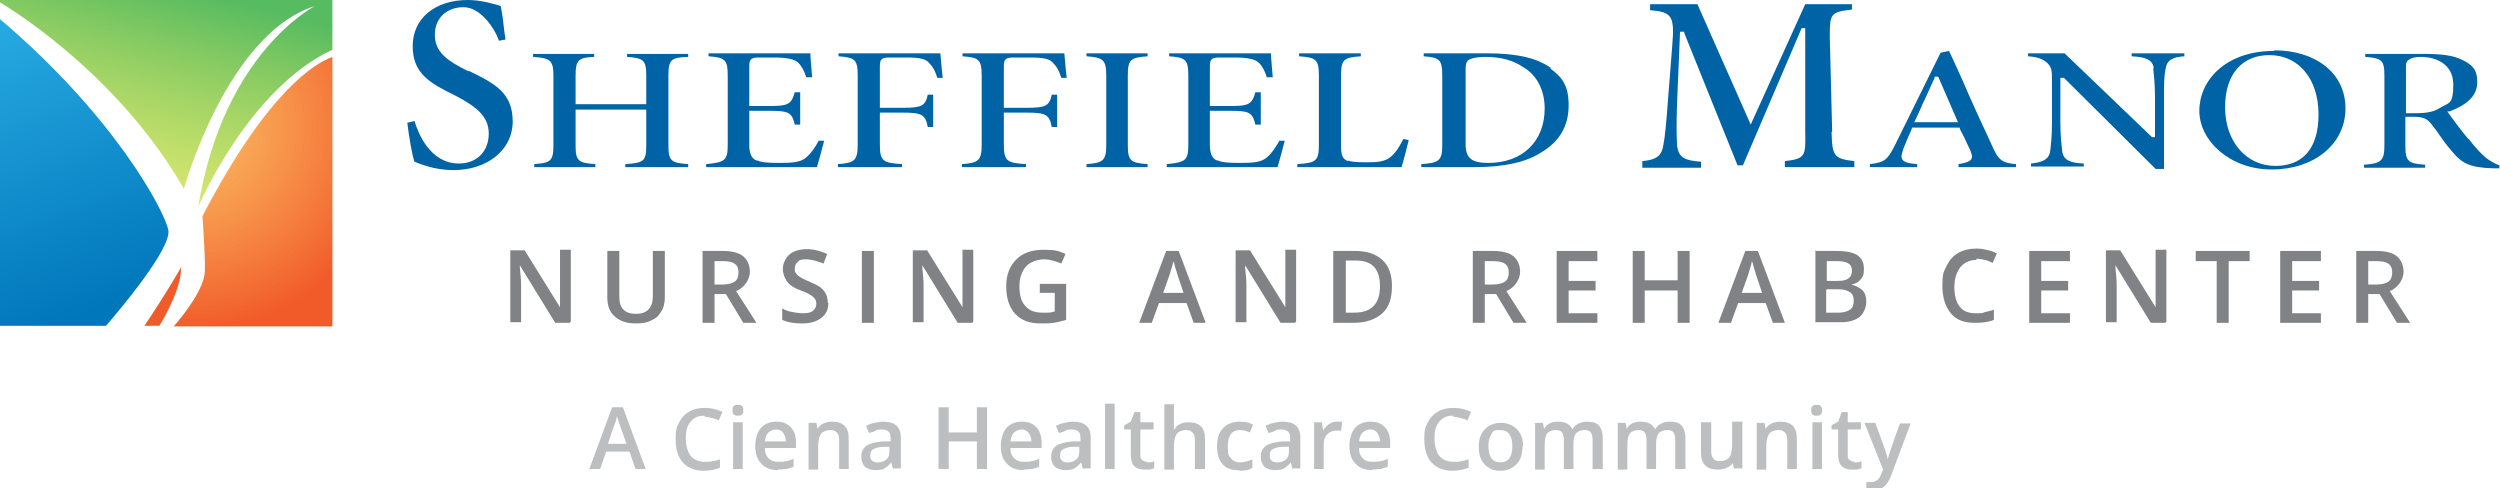<?xml version="1.0" encoding="UTF-8"?>
<svg id="OUTLINED-CMYK" xmlns="http://www.w3.org/2000/svg" version="1.1" xmlns:xlink="http://www.w3.org/1999/xlink" viewBox="0 0 417.4 81.5">
  <!-- Generator: Adobe Illustrator 29.1.0, SVG Export Plug-In . SVG Version: 2.1.0 Build 142)  -->
  <defs>
    <style>
      .st0 {
        fill: url(#linear-gradient1);
      }

      .st1 {
        fill: url(#radial-gradient);
      }

      .st1, .st2 {
        opacity: 1;
      }

      .st3 {
        fill: #808285;
      }

      .st2 {
        fill: #f15a29;
      }

      .st4 {
        fill: url(#linear-gradient);
      }

      .st5 {
        fill: #bcbec0;
      }

      .st6 {
        fill: #0063a6;
      }
    </style>
    <linearGradient id="linear-gradient" x1="29.4" y1="-2.3" x2="19" y2="37.5" gradientUnits="userSpaceOnUse">
      <stop offset="0" stop-color="#57bb61" stop-opacity="1"/>
      <stop offset="1" stop-color="#dbe120" stop-opacity=".6"/>
    </linearGradient>
    <linearGradient id="linear-gradient1" x1="16.1" y1="51.9" x2="-9.3" y2="-16.6" gradientUnits="userSpaceOnUse">
      <stop offset="0" stop-color="#0076bb" stop-opacity="1"/>
      <stop offset=".7" stop-color="#27aae1" stop-opacity="1"/>
    </linearGradient>
    <radialGradient id="radial-gradient" cx="31.5" cy="21.2" fx="31.5" fy="21.2" r="34.4" gradientUnits="userSpaceOnUse">
      <stop offset="0" stop-color="#fbb040" stop-opacity=".8"/>
      <stop offset="1" stop-color="#f15a29"/>
    </radialGradient>
  </defs>
  <g>
    <g>
      <path class="st3" d="M95.1,53.9h-2.4l-5.9-9.6h0v.5c.1,1,.2,1.9.2,2.8v6.2h-1.8v-12h2.4l5.9,9.5h0c0-.1,0-.6,0-1.4,0-.8,0-1.4,0-1.9v-6.3h1.8v12Z"/>
      <path class="st3" d="M111,41.9v7.8c0,.9-.2,1.7-.6,2.3-.4.7-.9,1.2-1.7,1.5-.7.4-1.6.5-2.6.5-1.5,0-2.6-.4-3.5-1.2s-1.2-1.9-1.2-3.2v-7.7h2v7.6c0,1,.2,1.7.7,2.2s1.2.7,2.1.7c1.8,0,2.8-1,2.8-2.9v-7.6h2Z"/>
      <path class="st3" d="M119.3,49.1v4.8h-2v-12h3.4c1.5,0,2.7.3,3.4.9s1.1,1.5,1.1,2.6-.8,2.6-2.3,3.2l3.4,5.3h-2.2l-2.9-4.8h-1.9ZM119.3,47.5h1.4c.9,0,1.6-.2,2-.5.4-.3.6-.8.6-1.5s-.2-1.2-.7-1.5c-.4-.3-1.1-.4-2-.4h-1.3v3.9Z"/>
      <path class="st3" d="M138.3,50.6c0,1.1-.4,1.9-1.2,2.5s-1.8.9-3.2.9-2.5-.2-3.3-.6v-1.9c.5.3,1.1.5,1.7.6.6.1,1.2.2,1.7.2.8,0,1.4-.1,1.7-.4.4-.3.6-.7.6-1.2s-.2-.8-.5-1.1c-.3-.3-1-.7-2.1-1.1-1.1-.4-1.9-.9-2.3-1.5-.4-.6-.7-1.3-.7-2.1s.4-1.8,1.1-2.4c.7-.6,1.7-.9,2.9-.9s2.3.3,3.4.8l-.6,1.6c-1.1-.4-2-.7-2.9-.7s-1.1.1-1.4.4c-.3.3-.5.6-.5,1.1s0,.6.2.8c.1.2.3.4.6.6.3.2.8.5,1.6.8.9.4,1.5.7,1.9,1,.4.3.7.7.9,1.1s.3.9.3,1.4Z"/>
      <path class="st3" d="M143.9,53.9v-12h2v12h-2Z"/>
      <path class="st3" d="M162.3,53.9h-2.4l-5.9-9.6h0v.5c.1,1,.2,1.9.2,2.8v6.2h-1.8v-12h2.4l5.9,9.5h0c0-.1,0-.6,0-1.4,0-.8,0-1.4,0-1.9v-6.3h1.8v12Z"/>
      <path class="st3" d="M173.6,47.4h4.4v6c-.7.2-1.4.4-2.1.5s-1.4.1-2.2.1c-1.8,0-3.2-.5-4.2-1.6-1-1.1-1.5-2.6-1.5-4.6s.6-3.4,1.7-4.5c1.1-1.1,2.6-1.6,4.6-1.6s2.4.2,3.6.7l-.7,1.6c-1-.4-1.9-.7-2.9-.7s-2.3.4-3,1.2c-.7.8-1.1,1.9-1.1,3.3s.3,2.6,1,3.3c.7.8,1.6,1.1,2.9,1.1s1.3,0,2-.2v-3.1h-2.5v-1.7Z"/>
      <path class="st3" d="M199.3,53.9l-1.2-3.3h-4.6l-1.2,3.3h-2.1l4.5-12h2.1l4.5,12h-2.1ZM197.6,48.9l-1.1-3.3c0-.2-.2-.6-.3-1-.1-.5-.2-.8-.3-1-.1.7-.4,1.4-.6,2.2l-1.1,3.1h3.5Z"/>
      <path class="st3" d="M216.2,53.9h-2.4l-5.9-9.6h0v.5c.1,1,.2,1.9.2,2.8v6.2h-1.8v-12h2.4l5.9,9.5h0c0-.1,0-.6,0-1.4,0-.8,0-1.4,0-1.9v-6.3h1.8v12Z"/>
      <path class="st3" d="M232.4,47.8c0,2-.5,3.5-1.6,4.5s-2.7,1.6-4.8,1.6h-3.4v-12h3.7c1.9,0,3.4.5,4.5,1.5,1.1,1,1.6,2.5,1.6,4.3ZM230.4,47.8c0-2.9-1.3-4.3-4-4.3h-1.7v8.7h1.4c2.9,0,4.3-1.5,4.3-4.4Z"/>
      <path class="st3" d="M247.9,49.1v4.8h-2v-12h3.4c1.5,0,2.7.3,3.4.9s1.1,1.5,1.1,2.6-.8,2.6-2.3,3.2l3.4,5.3h-2.2l-2.9-4.8h-1.9ZM247.9,47.5h1.4c.9,0,1.6-.2,2-.5.4-.3.6-.8.6-1.5s-.2-1.2-.7-1.5c-.4-.3-1.1-.4-2-.4h-1.3v3.9Z"/>
      <path class="st3" d="M266.7,53.9h-6.8v-12h6.8v1.7h-4.8v3.3h4.5v1.6h-4.5v3.8h4.8v1.7Z"/>
      <path class="st3" d="M282.1,53.9h-2v-5.4h-5.5v5.4h-2v-12h2v4.9h5.5v-4.9h2v12Z"/>
      <path class="st3" d="M296,53.9l-1.2-3.3h-4.6l-1.2,3.3h-2.1l4.5-12h2.1l4.5,12h-2.1ZM294.2,48.9l-1.1-3.3c0-.2-.2-.6-.3-1-.1-.5-.2-.8-.3-1-.1.7-.4,1.4-.6,2.2l-1.1,3.1h3.5Z"/>
      <path class="st3" d="M302.9,41.9h3.6c1.7,0,2.8.2,3.6.7.7.5,1.1,1.2,1.1,2.3s-.2,1.3-.5,1.7c-.4.5-.9.8-1.6.9h0c.8.2,1.5.6,1.9,1s.6,1.1.6,1.9-.4,1.9-1.1,2.5c-.8.6-1.8.9-3.1.9h-4.3v-12ZM304.9,46.9h1.9c.8,0,1.4-.1,1.8-.4.4-.3.6-.7.6-1.3s-.2-1-.6-1.2c-.4-.3-1.1-.4-1.9-.4h-1.7v3.3ZM304.9,48.4v3.8h2.1c.8,0,1.4-.2,1.9-.5.4-.3.6-.8.6-1.5s-.2-1.1-.6-1.4c-.4-.3-1.1-.5-1.9-.5h-2Z"/>
      <path class="st3" d="M330,43.4c-1.1,0-2,.4-2.7,1.2-.6.8-1,1.9-1,3.3s.3,2.6.9,3.3c.6.8,1.5,1.1,2.7,1.1s1,0,1.5-.2c.5-.1,1-.2,1.5-.4v1.7c-.9.4-2,.5-3.2.5-1.8,0-3.1-.5-4-1.6-.9-1.1-1.4-2.6-1.4-4.6s.2-2.3.7-3.3,1.1-1.7,2-2.2c.9-.5,1.9-.7,3-.7s2.4.3,3.4.8l-.7,1.6c-.4-.2-.8-.4-1.3-.5-.5-.1-.9-.2-1.4-.2Z"/>
      <path class="st3" d="M345.6,53.9h-6.8v-12h6.8v1.7h-4.8v3.3h4.5v1.6h-4.5v3.8h4.8v1.7Z"/>
      <path class="st3" d="M361.5,53.9h-2.4l-5.9-9.6h0v.5c.1,1,.2,1.9.2,2.8v6.2h-1.8v-12h2.4l5.9,9.5h0c0-.1,0-.6,0-1.4,0-.8,0-1.4,0-1.9v-6.3h1.8v12Z"/>
      <path class="st3" d="M372.1,53.9h-2v-10.3h-3.5v-1.7h9v1.7h-3.5v10.3Z"/>
      <path class="st3" d="M387.5,53.9h-6.8v-12h6.8v1.7h-4.8v3.3h4.5v1.6h-4.5v3.8h4.8v1.7Z"/>
      <path class="st3" d="M395.4,49.1v4.8h-2v-12h3.4c1.5,0,2.7.3,3.4.9s1.1,1.5,1.1,2.6-.8,2.6-2.3,3.2l3.4,5.3h-2.2l-2.9-4.8h-1.9ZM395.4,47.5h1.4c.9,0,1.6-.2,2-.5.4-.3.6-.8.6-1.5s-.2-1.2-.7-1.5c-.4-.3-1.1-.4-2-.4h-1.3v3.9Z"/>
    </g>
    <path class="st2" d="M30.3,44.5s-2.4,4.3-6.2,9.9h2.5c.9-1.4,3.9-6.8,3.6-9.9Z"/>
    <path class="st4" d="M0,.4c4,2.4,20.3,13.1,30.7,31.1,0,0,7.2-25.9,21.9-30.5,0,0-15.3,7.7-19.5,33.5,0,0,8.4-19.7,22.4-26.2V0H0"/>
    <path class="st0" d="M0,54.4h17.7c2.4-2.8,11-13,10.4-16-.7-3.4-9.2-19.2-28.1-35.2"/>
    <path class="st1" d="M55.5,9.5c-2.8,1-10.8,5.6-21.7,26.6,0,0,.5,6.6.4,9.2-.1,2.8-3.2,6.9-5.2,9.2h26.5V9.5Z"/>
    <g>
      <path class="st6" d="M78.2,11.9c-3.7-1.8-5.6-3.3-5.6-6.1s2-4.6,4.8-4.6,5.2,3.5,5.9,5.6l1.1-.2c-.2-1.2-.3-2.2-.4-3.1-.1-1-.3-1.8-.4-2.5-1-.3-3.2-1-5.5-1-5.5,0-9.2,3.1-9.2,7.7s2.9,6.2,7.2,8.3c3.4,1.8,5.5,3.4,5.5,6.3s-1.9,5-5,5c-4.8,0-6.8-5.1-7.4-7.1l-1.2.3c.3,2.4.8,5.4,1.2,6.5h0c.5.2,1.2.5,2.3.8,1,.3,2.5.6,4.2.6,5.7,0,9.9-3.4,9.9-8.1s-2.8-6.3-7.4-8.5Z"/>
      <path class="st6" d="M107.9,12.6v4.8h-11.8v-4.8c0-2.6.5-3,3.1-3.1v-.5h-10.2v.5c2.8.2,3.4.5,3.4,3.1v11.7c0,2.6-.5,2.9-3.2,3.1v.5h10.2v-.5c-2.8-.2-3.3-.5-3.3-3.1v-6h11.8v6c0,2.6-.4,2.9-3.5,3.1v.5h10.5v-.5c-2.8-.2-3.3-.5-3.3-3.1v-11.7c0-2.7.5-3,3.3-3.1v-.5h-10.2v.5c2.7.2,3.2.5,3.2,3.1Z"/>
      <path class="st6" d="M126.3,26.8c-1-.4-1.2-1.5-1.2-2.7v-5.6h3.3c3.2,0,3.8.2,4.3,2.3h.9v-5.4h-.9c-.6,2.1-1.2,2.3-4.3,2.3h-3.3v-6.7c0-1.3.5-1.4,1.8-1.4h2.3c2.3,0,3.5.3,4.1.9.6.6,1,1.4,1.3,2.4h1c-.1-1.5-.3-3.1-.3-4h-17v.5c2.7.2,3.2.5,3.2,3.2v11.6c0,2.6-.5,2.9-3.6,3.2v.5h18.5c.3-1,.9-3.2,1.2-4.4h-.9c-.6,1.1-1.3,2.1-2,2.7-.9.9-2.4,1-4.5,1s-3.1-.1-3.7-.4Z"/>
      <path class="st6" d="M148.8,9.6h2.3c2.5,0,3.5.2,4.1,1,.6.6.9,1.2,1.3,2.4h.9c-.2-1.6-.3-3.2-.4-4.1h-17v.5c2.7.2,3.2.5,3.2,3.2v11.5c0,2.7-.5,3.1-3.3,3.3v.5h10.7v-.5c-3.2-.2-3.7-.5-3.7-3.3v-5.3h3.7c3.3,0,3.9.3,4.3,2.4h.9v-5.4h-.9c-.4,1.9-1,2.2-4.3,2.2h-3.7v-7c0-1.2.4-1.4,1.7-1.4Z"/>
      <path class="st6" d="M169.5,9.6h2.3c2.5,0,3.5.2,4.1,1,.6.6.9,1.2,1.3,2.4h.9c-.2-1.6-.3-3.2-.4-4.1h-17v.5c2.7.2,3.2.5,3.2,3.2v11.5c0,2.7-.5,3.1-3.3,3.3v.5h10.7v-.5c-3.2-.2-3.7-.5-3.7-3.3v-5.3h3.7c3.3,0,3.9.3,4.3,2.4h.9v-5.4h-.9c-.4,1.9-1,2.2-4.3,2.2h-3.7v-7c0-1.2.4-1.4,1.7-1.4Z"/>
      <path class="st6" d="M184.7,12.6v11.6c0,2.6-.5,3-3.3,3.2v.5h10.2v-.5c-2.8-.2-3.3-.5-3.3-3.2v-11.6c0-2.7.5-3,3.3-3.2v-.5h-10.2v.5c2.7.2,3.3.5,3.3,3.2Z"/>
      <path class="st6" d="M203.2,26.8c-1-.4-1.2-1.5-1.2-2.7v-5.6h3.3c3.2,0,3.8.2,4.3,2.3h.9v-5.4h-.9c-.6,2.1-1.2,2.3-4.3,2.3h-3.3v-6.7c0-1.3.5-1.4,1.8-1.4h2.3c2.3,0,3.5.3,4.1.9.6.6,1,1.4,1.3,2.4h1c-.1-1.5-.3-3.1-.3-4h-17v.5c2.7.2,3.2.5,3.2,3.2v11.6c0,2.6-.5,2.9-3.6,3.2v.5h18.5c.3-1,.9-3.2,1.2-4.4h-.9c-.6,1.1-1.3,2.1-2,2.7-.9.9-2.4,1-4.5,1s-3.1-.1-3.7-.4Z"/>
      <path class="st6" d="M225.1,26.9c-1-.3-1.2-1.1-1.2-2.6v-11.7c0-2.7.5-3,3.3-3.2v-.5h-10.3v.5c2.8.2,3.3.5,3.3,3.2v11.6c0,2.7-.5,3-3.6,3.2v.5h17.4c.3-.9.9-3.3,1.2-4.5l-.9-.2c-.6,1.2-1.2,2.2-2,2.9-1,.9-2.3,1-4.1,1s-2.6-.1-3.2-.3Z"/>
      <path class="st6" d="M259,11.4c-2.3-1.7-5.7-2.5-10.7-2.5h-10.6v.5c2.6.2,3.1.5,3.1,3.2v11.6c0,2.6-.5,3-3.5,3.2v.5h9c4.8,0,8.5-.8,11.1-2.5,3-1.8,4.5-4.4,4.5-7.8s-1.1-4.7-3.1-6.2ZM248.5,27.2c-2.8,0-3.8-.8-3.8-3.1v-12.2c0-.9,0-1.5.5-1.9.5-.3,1.4-.5,2.8-.5,2.6,0,4.7.6,6.3,1.7,2.3,1.3,3.6,3.9,3.6,6.9,0,5.5-3.7,9.1-9.4,9.1Z"/>
      <path class="st6" d="M305.9,22l-.4-15.8c0-3.9.1-4.2,3.7-4.6V.7h-7.8l-9.1,20.1-8.9-20.1h-7.9v1c3.7.3,4.1,1,3.7,5.9l-.7,8.9c-.3,4.1-.5,6.3-.8,7.8-.3,1.9-1.4,2.4-3.5,2.6v1.1h9.8v-1c-2.6-.2-3.8-.6-4-2.8-.1-1.6-.1-3.6,0-6.9l.5-12h.7v.2c0,0,8.9,22.1,8.9,22.1h.9l9.8-22.9h.6v17.3c.1,4.1,0,4.5-3.4,4.9v1h11.6v-1c-3.4-.4-3.7-.8-3.8-4.9Z"/>
      <path class="st6" d="M332.5,24.1c-1.6-3.4-3.3-7.1-4.8-10.6-.8-1.7-1.5-3.4-2.3-5l-1.4.3-7.6,15.4c-1.3,2.6-1.8,2.9-4.2,3.2v.5h7.9v-.5c-1.4-.1-2.2-.3-2.5-.8-.3-.5,0-1.1.2-1.8.5-1.3,1-2.4,1.4-3.3v-.2h8v.2c.4.8.8,1.5,1.1,2.2.2.5.5,1,.7,1.5.2.6.4,1,.1,1.4-.3.4-.9.6-2.1.8v.5h9.6v-.5c-2.4-.2-3-.7-4.1-3.3ZM319.6,20.4l.2-.4c.6-1.2,1.1-2.5,1.7-3.7.5-1.1,1-2.2,1.5-3.3v-.2h.6l3.3,7.6h-7.3Z"/>
      <path class="st6" d="M359.5,11.4c.1,1.1.3,2.5.3,5v6.5h-.5l-14.6-14h-6.1v.5c1.5.1,2.4.4,3.2,1.1.8.8.8,1.3.8,3.3v6.4c0,2.7-.2,4.2-.3,5-.2,1.5-1.4,1.9-3.2,2.1v.5h8.8v-.5c-2.2-.1-3.4-.5-3.6-2.1-.1-1-.3-2.4-.3-4.9v-7.3h.6c0,0,15.3,15.2,15.3,15.2h1.4v-11.8c0-2.3,0-3.9.3-5,.2-1.5,1.4-1.9,3.1-2v-.5h-8.8v.5c2.2.1,3.5.5,3.7,2Z"/>
      <path class="st6" d="M379.7,8.5h0c-8.2,0-12.5,5-12.5,10s5.1,9.8,12.1,9.8,12.3-4.2,12.3-10.2-5.1-9.7-11.9-9.7ZM379.9,27.7c-4.9,0-8.4-4.1-8.4-9.8s3-8.7,7.4-8.7h0c4.9,0,8.2,4,8.2,9.9s-2.8,8.6-7.2,8.6Z"/>
      <path class="st6" d="M412.1,23.2c-1.2-1.4-2.8-3.6-3.3-4.3l-.2-.3h.4c3.1-1.2,4.6-2.7,4.6-4.9s-.9-2.9-2.5-3.7c-1.4-.7-3.2-1-6.3-1h-9.9v.5c2.7.2,3.2.5,3.2,3.1v11.7c0,2.6-.6,3-3.4,3.2v.5h10.2v-.5c-2.8-.2-3.3-.5-3.3-3.2v-4.8h1.4c1.5,0,2.3.3,3,1.3l.7.9c.9,1.3,1.8,2.6,2.8,3.7,1.5,1.8,2.8,2.6,6.8,2.7h0c.2,0,.5,0,.7,0,.1,0,.2,0,.3,0v-.5c-.6-.2-1.4-.6-2.3-1.3-.8-.7-1.6-1.5-2.9-3.2ZM407.4,18c-.9.6-2.1.9-3.9.9h-1.8v-7.5c0-.7,0-1.2.6-1.5.3-.2.9-.4,1.9-.4,2.5,0,5.4,1.2,5.4,4.6s-.7,3-2.2,3.9Z"/>
    </g>
  </g>
  <g>
    <path class="st5" d="M106.1,78.3l-1-2.9h-3.9l-1,2.9h-1.8l3.8-10.3h1.8l3.8,10.3h-1.8ZM104.6,74.1l-1-2.8c0-.2-.2-.5-.3-.9-.1-.4-.2-.7-.3-.9-.1.6-.3,1.2-.6,1.9l-.9,2.7h3Z"/>
    <path class="st5" d="M117.6,69.4c-1,0-1.7.3-2.3,1-.6.7-.8,1.6-.8,2.8s.3,2.2.8,2.9c.5.6,1.3,1,2.3,1s.9,0,1.3-.1c.4,0,.8-.2,1.3-.3v1.4c-.8.3-1.7.5-2.7.5-1.5,0-2.7-.5-3.5-1.4-.8-.9-1.2-2.2-1.2-3.9s.2-2,.6-2.8c.4-.8,1-1.4,1.7-1.8.7-.4,1.6-.6,2.6-.6s2,.2,2.9.7l-.6,1.4c-.3-.2-.7-.3-1.1-.4-.4-.1-.8-.2-1.2-.2Z"/>
    <path class="st5" d="M122.3,68.5c0-.3,0-.5.2-.7s.4-.2.7-.2.5,0,.7.2.2.4.2.7,0,.5-.2.7-.4.2-.7.2-.5,0-.7-.2-.2-.4-.2-.7ZM124,78.3h-1.6v-7.8h1.6v7.8Z"/>
    <path class="st5" d="M129.9,78.5c-1.2,0-2.2-.4-2.8-1.1-.7-.7-1-1.7-1-2.9s.3-2.3.9-3c.6-.7,1.5-1.1,2.6-1.1s1.8.3,2.4.9c.6.6.9,1.5.9,2.6v.9h-5.2c0,.8.2,1.3.6,1.7.4.4.9.6,1.6.6s.9,0,1.3-.1c.4,0,.8-.2,1.3-.4v1.3c-.4.2-.8.3-1.2.4-.4,0-.9.1-1.4.1ZM129.6,71.7c-.5,0-.9.2-1.3.5-.3.3-.5.8-.6,1.5h3.5c0-.6-.2-1.1-.5-1.5s-.7-.5-1.2-.5Z"/>
    <path class="st5" d="M141.8,78.3h-1.7v-4.8c0-.6-.1-1-.4-1.3s-.6-.4-1.1-.4-1.2.2-1.5.6c-.3.4-.5,1.1-.5,2.1v3.9h-1.6v-7.8h1.3l.2,1h0c.2-.4.6-.7,1-.9s.9-.3,1.4-.3c1.9,0,2.8.9,2.8,2.8v5.1Z"/>
    <path class="st5" d="M149.1,78.3l-.3-1.1h0c-.4.5-.8.8-1.1,1s-.9.3-1.5.3-1.4-.2-1.8-.6c-.4-.4-.6-1-.6-1.7s.3-1.4.9-1.8,1.5-.6,2.7-.7h1.3v-.5c0-.5-.1-.9-.3-1.1-.2-.2-.6-.4-1.1-.4s-.8,0-1.1.2-.7.3-1.1.4l-.5-1.2c.4-.2.9-.4,1.4-.5.5-.1,1-.2,1.4-.2,1,0,1.7.2,2.2.6.5.4.8,1.1.8,2v5.2h-1.2ZM146.6,77.2c.6,0,1.1-.2,1.4-.5.4-.3.5-.8.5-1.4v-.7h-1c-.8,0-1.3.2-1.7.4-.4.2-.5.6-.5,1.1s.1.6.3.8.5.3.9.3Z"/>
    <path class="st5" d="M164.8,78.3h-1.7v-4.6h-4.7v4.6h-1.7v-10.3h1.7v4.2h4.7v-4.2h1.7v10.3Z"/>
    <path class="st5" d="M170.9,78.5c-1.2,0-2.2-.4-2.8-1.1-.7-.7-1-1.7-1-2.9s.3-2.3.9-3c.6-.7,1.5-1.1,2.6-1.1s1.8.3,2.4.9c.6.6.9,1.5.9,2.6v.9h-5.2c0,.8.2,1.3.6,1.7.4.4.9.6,1.6.6s.9,0,1.3-.1c.4,0,.8-.2,1.3-.4v1.3c-.4.2-.8.3-1.2.4-.4,0-.9.1-1.4.1ZM170.6,71.7c-.5,0-.9.2-1.3.5-.3.3-.5.8-.6,1.5h3.5c0-.6-.2-1.1-.5-1.5-.3-.3-.7-.5-1.2-.5Z"/>
    <path class="st5" d="M180.8,78.3l-.3-1.1h0c-.4.5-.8.8-1.1,1s-.9.3-1.5.3-1.4-.2-1.8-.6c-.4-.4-.6-1-.6-1.7s.3-1.4.9-1.8,1.5-.6,2.7-.7h1.3v-.5c0-.5-.1-.9-.3-1.1-.2-.2-.6-.4-1.1-.4s-.8,0-1.1.2-.7.3-1.1.4l-.5-1.2c.4-.2.9-.4,1.4-.5.5-.1,1-.2,1.4-.2,1,0,1.7.2,2.2.6.5.4.8,1.1.8,2v5.2h-1.2ZM178.3,77.2c.6,0,1.1-.2,1.4-.5.4-.3.5-.8.5-1.4v-.7h-1c-.8,0-1.3.2-1.7.4-.4.2-.5.6-.5,1.1s.1.6.3.8.5.3.9.3Z"/>
    <path class="st5" d="M186.1,78.3h-1.6v-10.9h1.6v10.9Z"/>
    <path class="st5" d="M191.5,77.2c.4,0,.8,0,1.2-.2v1.2c-.2,0-.4.1-.7.2-.3,0-.6,0-.9,0-1.6,0-2.3-.8-2.3-2.5v-4.2h-1.1v-.7l1.1-.6.6-1.6h1v1.7h2.2v1.2h-2.2v4.2c0,.4,0,.7.3.9s.5.3.8.3Z"/>
    <path class="st5" d="M201.2,78.3h-1.7v-4.8c0-.6-.1-1-.4-1.3s-.6-.4-1.1-.4-1.2.2-1.5.6-.5,1.1-.5,2.1v3.9h-1.6v-10.9h1.6v2.8c0,.4,0,.9,0,1.4h.1c.2-.4.5-.7.9-.9.4-.2.9-.3,1.4-.3,1.9,0,2.8.9,2.8,2.8v5.1Z"/>
    <path class="st5" d="M206.8,78.5c-1.2,0-2.1-.3-2.7-1-.6-.7-.9-1.7-.9-3s.3-2.3,1-3c.6-.7,1.6-1.1,2.8-1.1s1.6.2,2.2.5l-.5,1.3c-.7-.3-1.3-.4-1.7-.4-1.3,0-2,.9-2,2.7s.2,1.5.5,2c.3.4.8.7,1.5.7s1.4-.2,2.1-.5v1.4c-.3.2-.6.3-.9.4-.3,0-.7.1-1.2.1Z"/>
    <path class="st5" d="M215.8,78.3l-.3-1.1h0c-.4.5-.8.8-1.1,1s-.9.3-1.5.3-1.4-.2-1.8-.6c-.4-.4-.6-1-.6-1.7s.3-1.4.9-1.8,1.5-.6,2.7-.7h1.3v-.5c0-.5-.1-.9-.3-1.1-.2-.2-.6-.4-1.1-.4s-.8,0-1.1.2-.7.3-1.1.4l-.5-1.2c.4-.2.9-.4,1.4-.5.5-.1,1-.2,1.4-.2,1,0,1.7.2,2.2.6.5.4.8,1.1.8,2v5.2h-1.2ZM213.3,77.2c.6,0,1.1-.2,1.4-.5.4-.3.5-.8.5-1.4v-.7h-1c-.8,0-1.3.2-1.7.4-.4.2-.5.6-.5,1.1s.1.6.3.8.5.3.9.3Z"/>
    <path class="st5" d="M223.3,70.4c.3,0,.6,0,.8,0l-.2,1.5c-.2,0-.5,0-.7,0-.7,0-1.2.2-1.6.6-.4.4-.6,1-.6,1.7v4.1h-1.6v-7.8h1.3l.2,1.4h0c.3-.5.6-.8,1-1.1s.9-.4,1.3-.4Z"/>
    <path class="st5" d="M229.1,78.5c-1.2,0-2.2-.4-2.8-1.1-.7-.7-1-1.7-1-2.9s.3-2.3.9-3c.6-.7,1.5-1.1,2.6-1.1s1.8.3,2.4.9c.6.6.9,1.5.9,2.6v.9h-5.2c0,.8.2,1.3.6,1.7.4.4.9.6,1.6.6s.9,0,1.3-.1c.4,0,.8-.2,1.3-.4v1.3c-.4.2-.8.3-1.2.4-.4,0-.9.1-1.4.1ZM228.8,71.7c-.5,0-.9.2-1.3.5-.3.3-.5.8-.6,1.5h3.5c0-.6-.2-1.1-.5-1.5s-.7-.5-1.2-.5Z"/>
    <path class="st5" d="M242.6,69.4c-1,0-1.7.3-2.3,1-.6.7-.8,1.6-.8,2.8s.3,2.2.8,2.9c.5.6,1.3,1,2.3,1s.9,0,1.3-.1c.4,0,.8-.2,1.3-.3v1.4c-.8.3-1.7.5-2.7.5-1.5,0-2.7-.5-3.5-1.4-.8-.9-1.2-2.2-1.2-3.9s.2-2,.6-2.8c.4-.8,1-1.4,1.7-1.8.7-.4,1.6-.6,2.6-.6s2,.2,2.9.7l-.6,1.4c-.3-.2-.7-.3-1.1-.4-.4-.1-.8-.2-1.2-.2Z"/>
    <path class="st5" d="M254.2,74.5c0,1.3-.3,2.3-1,3-.7.7-1.6,1.1-2.7,1.1s-1.4-.2-1.9-.5c-.6-.3-1-.8-1.3-1.4-.3-.6-.4-1.3-.4-2.1,0-1.3.3-2.2,1-2.9.6-.7,1.6-1.1,2.7-1.1s2,.4,2.7,1.1c.7.7,1,1.7,1,2.9ZM248.5,74.5c0,1.8.7,2.7,2,2.7s2-.9,2-2.7-.7-2.7-2-2.7-1.2.2-1.5.7-.5,1.1-.5,2Z"/>
    <path class="st5" d="M262.8,78.3h-1.7v-4.8c0-.6-.1-1-.3-1.3-.2-.3-.6-.4-1.1-.4s-1.1.2-1.4.6c-.3.4-.4,1.1-.4,2.1v3.9h-1.6v-7.8h1.3l.2,1h0c.2-.4.5-.7.9-.9.4-.2.9-.3,1.4-.3,1.2,0,2,.4,2.4,1.2h.1c.2-.4.6-.7,1-.9.4-.2.9-.3,1.4-.3.9,0,1.6.2,2,.7s.6,1.2.6,2.1v5.1h-1.7v-4.8c0-.6-.1-1-.3-1.3-.2-.3-.6-.4-1.1-.4s-1.1.2-1.4.6c-.3.4-.4,1-.4,1.8v4.1Z"/>
    <path class="st5" d="M276.6,78.3h-1.7v-4.8c0-.6-.1-1-.3-1.3-.2-.3-.6-.4-1.1-.4s-1.1.2-1.4.6c-.3.4-.4,1.1-.4,2.1v3.9h-1.6v-7.8h1.3l.2,1h0c.2-.4.5-.7.9-.9.4-.2.9-.3,1.4-.3,1.2,0,2,.4,2.4,1.2h.1c.2-.4.6-.7,1-.9.4-.2.9-.3,1.4-.3.9,0,1.6.2,2,.7s.6,1.2.6,2.1v5.1h-1.7v-4.8c0-.6-.1-1-.3-1.3-.2-.3-.6-.4-1.1-.4s-1.1.2-1.4.6c-.3.4-.4,1-.4,1.8v4.1Z"/>
    <path class="st5" d="M289.5,78.3l-.2-1h0c-.2.4-.6.6-1,.8-.4.2-.9.3-1.5.3-.9,0-1.6-.2-2.1-.7-.5-.5-.7-1.2-.7-2.1v-5.1h1.7v4.8c0,.6.1,1,.4,1.3.2.3.6.4,1.1.4s1.2-.2,1.5-.6c.3-.4.5-1.1.5-2.1v-3.9h1.7v7.8h-1.3Z"/>
    <path class="st5" d="M300.1,78.3h-1.7v-4.8c0-.6-.1-1-.4-1.3s-.6-.4-1.1-.4-1.2.2-1.5.6c-.3.4-.5,1.1-.5,2.1v3.9h-1.6v-7.8h1.3l.2,1h0c.2-.4.6-.7,1-.9s.9-.3,1.4-.3c1.9,0,2.8.9,2.8,2.8v5.1Z"/>
    <path class="st5" d="M302.4,68.5c0-.3,0-.5.2-.7s.4-.2.7-.2.5,0,.7.2.2.4.2.7,0,.5-.2.7-.4.2-.7.2-.5,0-.7-.2-.2-.4-.2-.7ZM304.2,78.3h-1.6v-7.8h1.6v7.8Z"/>
    <path class="st5" d="M309.6,77.2c.4,0,.8,0,1.2-.2v1.2c-.2,0-.4.1-.7.2-.3,0-.6,0-.9,0-1.6,0-2.3-.8-2.3-2.5v-4.2h-1.1v-.7l1.1-.6.6-1.6h1v1.7h2.2v1.2h-2.2v4.2c0,.4,0,.7.3.9s.5.3.8.3Z"/>
    <path class="st5" d="M311.3,70.6h1.8l1.6,4.4c.2.6.4,1.2.5,1.8h0c0-.3.1-.6.2-.9.1-.4.7-2.1,1.8-5.2h1.8l-3.3,8.8c-.6,1.6-1.6,2.4-3,2.4s-.7,0-1.1-.1v-1.3c.2,0,.5,0,.8,0,.8,0,1.4-.5,1.7-1.4l.3-.7-3.1-7.8Z"/>
  </g>
</svg>